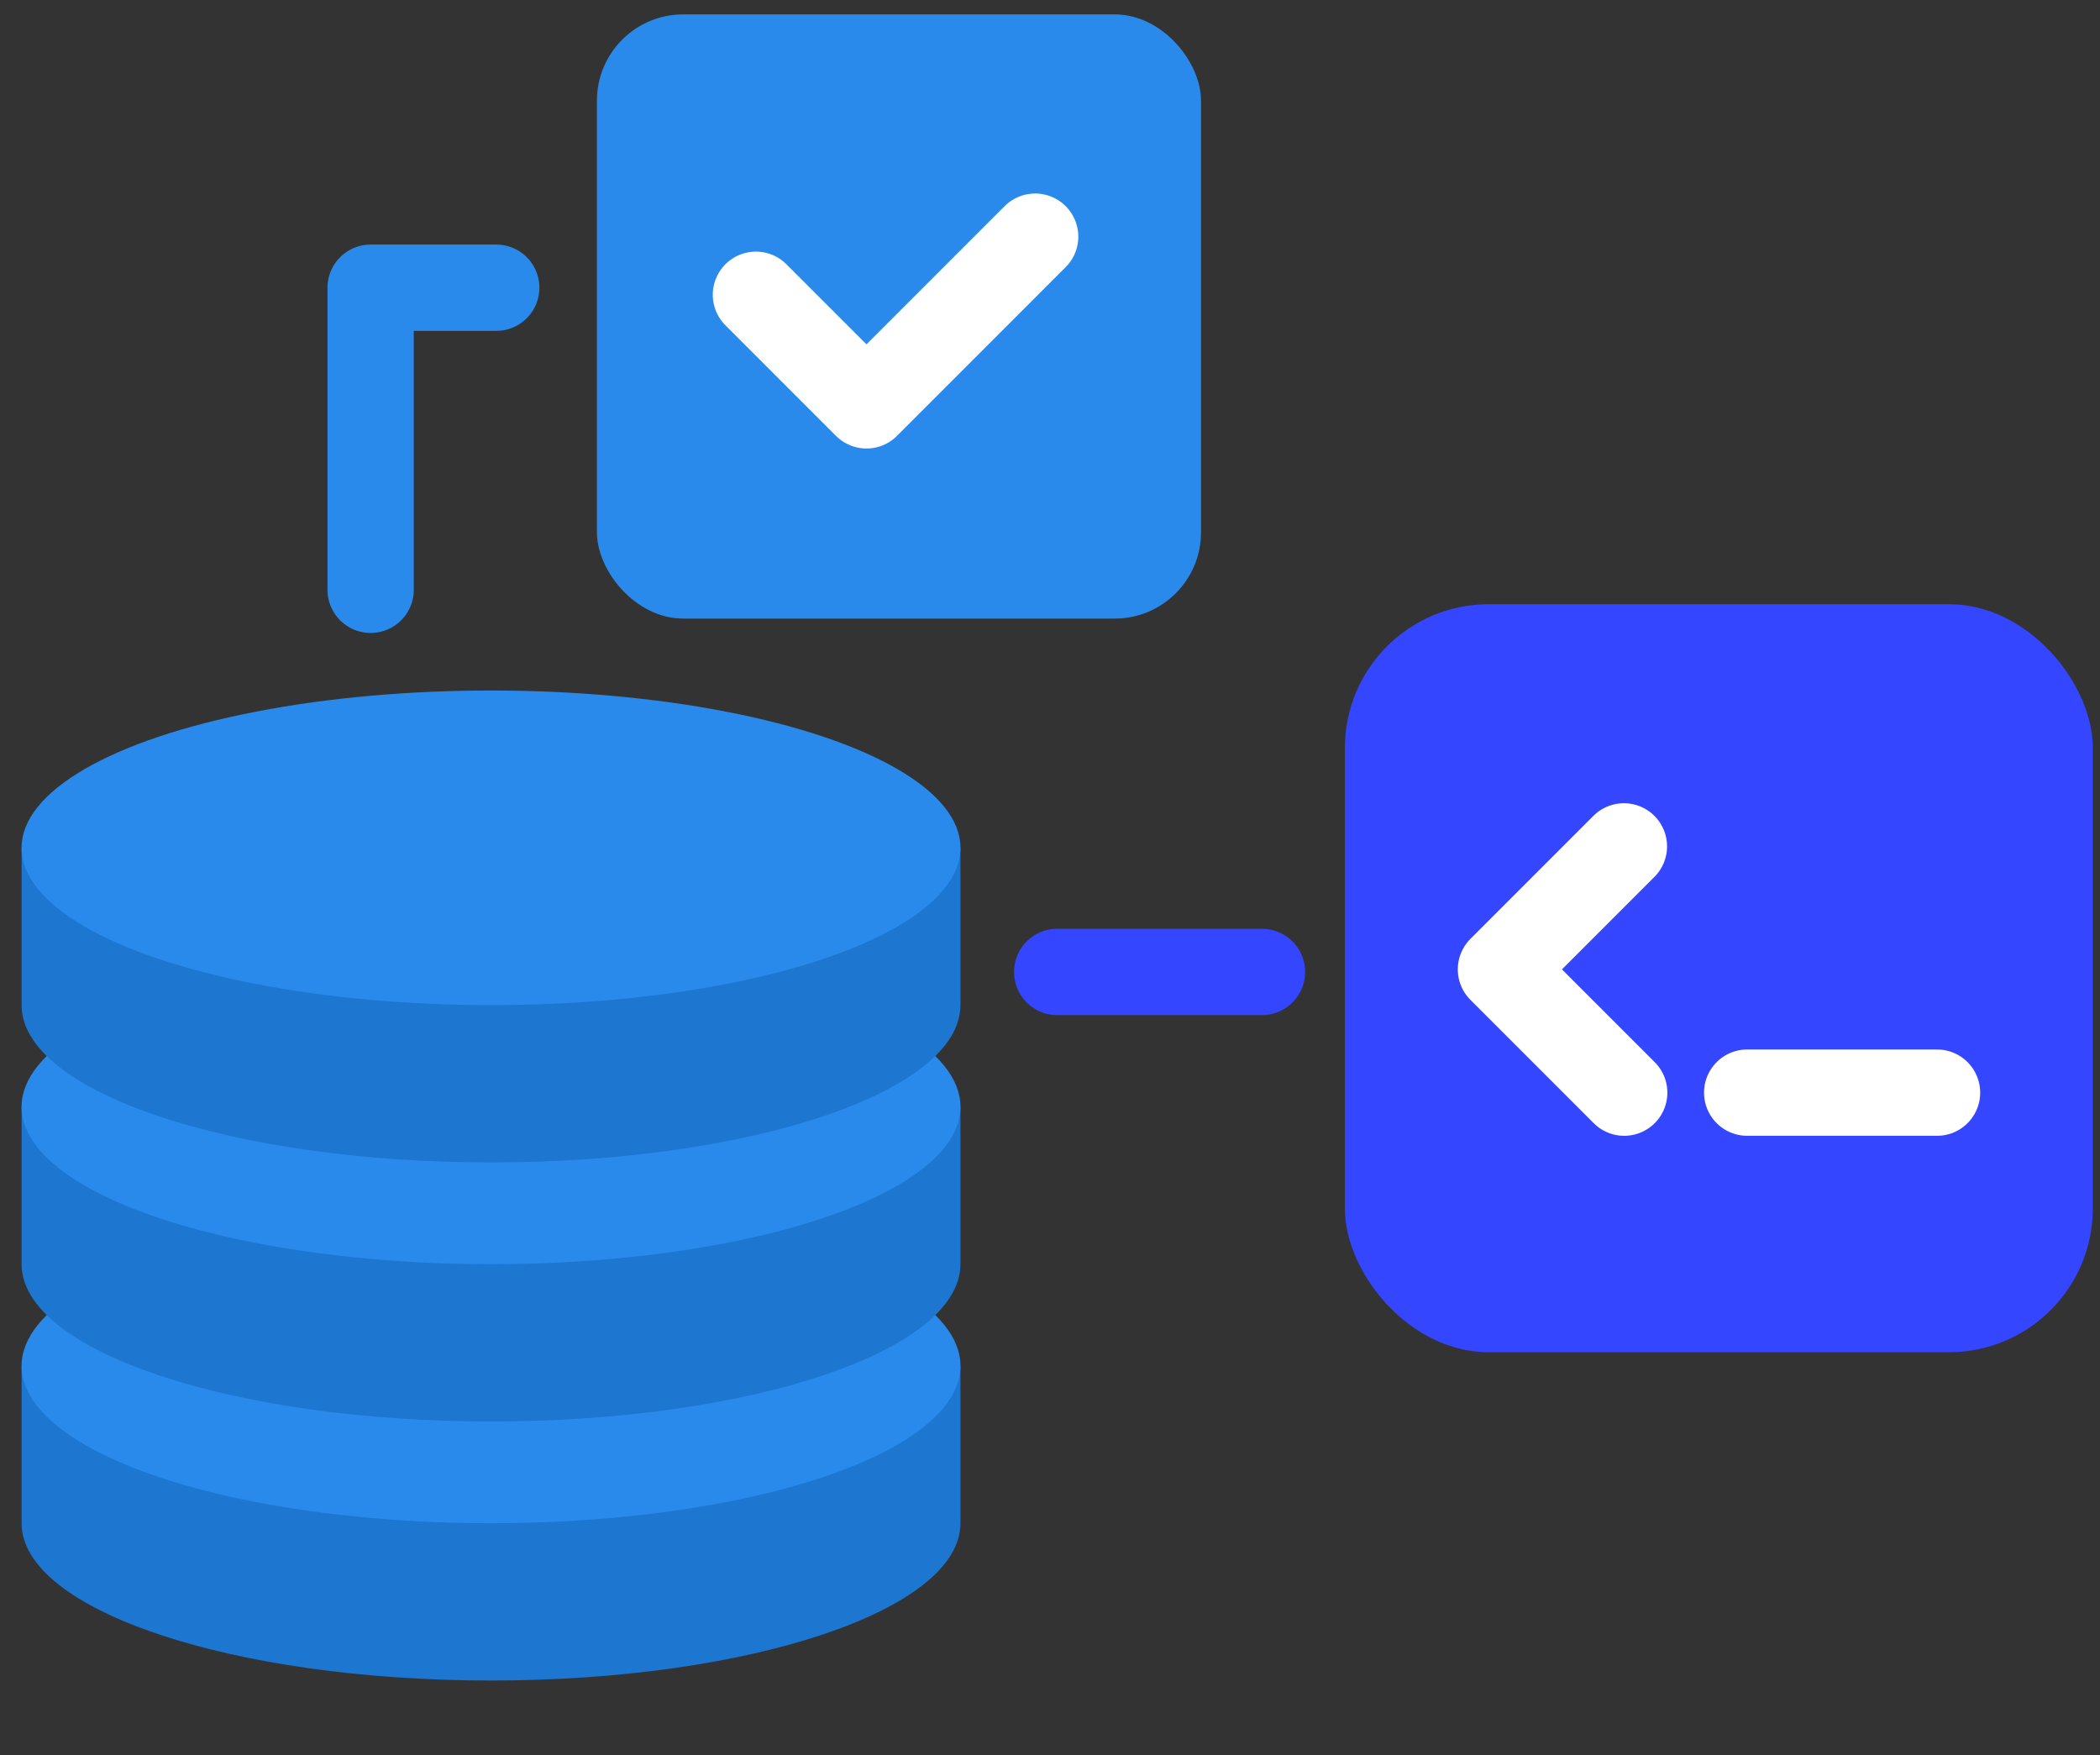<?xml version="1.0" encoding="UTF-8"?>
<svg width="73px" height="61px" viewBox="0 0 73 61" version="1.1" xmlns="http://www.w3.org/2000/svg" xmlns:xlink="http://www.w3.org/1999/xlink">
    <rect x="0" y="0" width="73" height="61" fill="#333333" stroke="none"/>
    <title>Group 21</title>
    <g id="Page-1" stroke="none" stroke-width="1" fill="none" fill-rule="evenodd">
        <g id="Plex---desktop" transform="translate(-1129, -3659)">
            <g id="HIW" transform="translate(168, 3509.5)">
                <g id="Group-92" transform="translate(892, 150)">
                    <g id="Group-21" transform="translate(69.75, 0)">
                        <g id="Group-19" transform="translate(0, 23.5)">
                            <g id="Group-18-Copy-2" transform="translate(0, 18.007)">
                                <path d="M16.319,16.403 C25.331,16.403 32.637,13.955 32.637,10.935 L32.637,5.468 C25.776,5.468 20.337,5.468 16.319,5.468 C13.173,5.468 7.734,5.468 0,5.468 L0,10.935 C0,13.955 7.306,16.403 16.319,16.403 Z" id="Oval-Copy" fill="#1D76CF"></path>
                                <ellipse id="Oval" fill="#298AEB" cx="16.319" cy="5.468" rx="16.319" ry="5.468"></ellipse>
                            </g>
                            <g id="Group-18-Copy" transform="translate(0, 9.003)">
                                <path d="M16.319,16.403 C25.331,16.403 32.637,13.955 32.637,10.935 L32.637,5.468 C25.776,5.468 20.337,5.468 16.319,5.468 C13.173,5.468 7.734,5.468 0,5.468 L0,10.935 C0,13.955 7.306,16.403 16.319,16.403 Z" id="Oval-Copy" fill="#1D76CF"></path>
                                <ellipse id="Oval" fill="#298AEB" cx="16.319" cy="5.468" rx="16.319" ry="5.468"></ellipse>
                            </g>
                            <g id="Group-18">
                                <path d="M16.319,16.403 C25.331,16.403 32.637,13.955 32.637,10.935 L32.637,5.468 C25.776,5.468 20.337,5.468 16.319,5.468 C13.173,5.468 7.734,5.468 0,5.468 L0,10.935 C0,13.955 7.306,16.403 16.319,16.403 Z" id="Oval-Copy" fill="#1D76CF"></path>
                                <ellipse id="Oval" fill="#298AEB" cx="16.319" cy="5.468" rx="16.319" ry="5.468"></ellipse>
                            </g>
                        </g>
                        <g id="Group-23" transform="translate(46, 20.5)">
                            <rect id="Rectangle" fill="#3446FF" x="0" y="0" width="26" height="26" rx="5"></rect>
                            <g id="Group-22" transform="translate(5, 8)" stroke="#FFFFFF" stroke-linecap="round" stroke-linejoin="round" stroke-width="3">
                                <polyline id="Path-9" transform="translate(4.705, 4.698) rotate(-315) translate(-4.705, -4.698) " points="1.675 1.675 1.675 7.72 7.735 7.72"></polyline>
                                <line x1="8.985" y1="8.977" x2="15.585" y2="8.977" id="Path-17"></line>
                            </g>
                        </g>
                        <g id="Group-20" transform="translate(20, 0)">
                            <rect id="Rectangle" fill="#298AEB" x="1.56319402e-13" y="0" width="21" height="21" rx="3"></rect>
                            <polyline id="Path-18" stroke="#FFFFFF" stroke-width="3" stroke-linecap="round" stroke-linejoin="round" transform="translate(10.381, 8.736) rotate(-45) translate(-10.381, -8.736) " points="6.235 6.018 6.235 11.453 14.527 11.453"></polyline>
                        </g>
                        <polyline id="Path-21" stroke="#298AEB" stroke-width="3" stroke-linecap="round" stroke-linejoin="round" points="16.5 9.5 12.134 9.5 12.134 20"></polyline>
                        <line x1="36" y1="33.282" x2="43.118" y2="33.282" id="Path-22" stroke="#3446FF" stroke-width="3" stroke-linecap="round" stroke-linejoin="round"></line>
                    </g>
                </g>
            </g>
        </g>
    </g>
</svg>